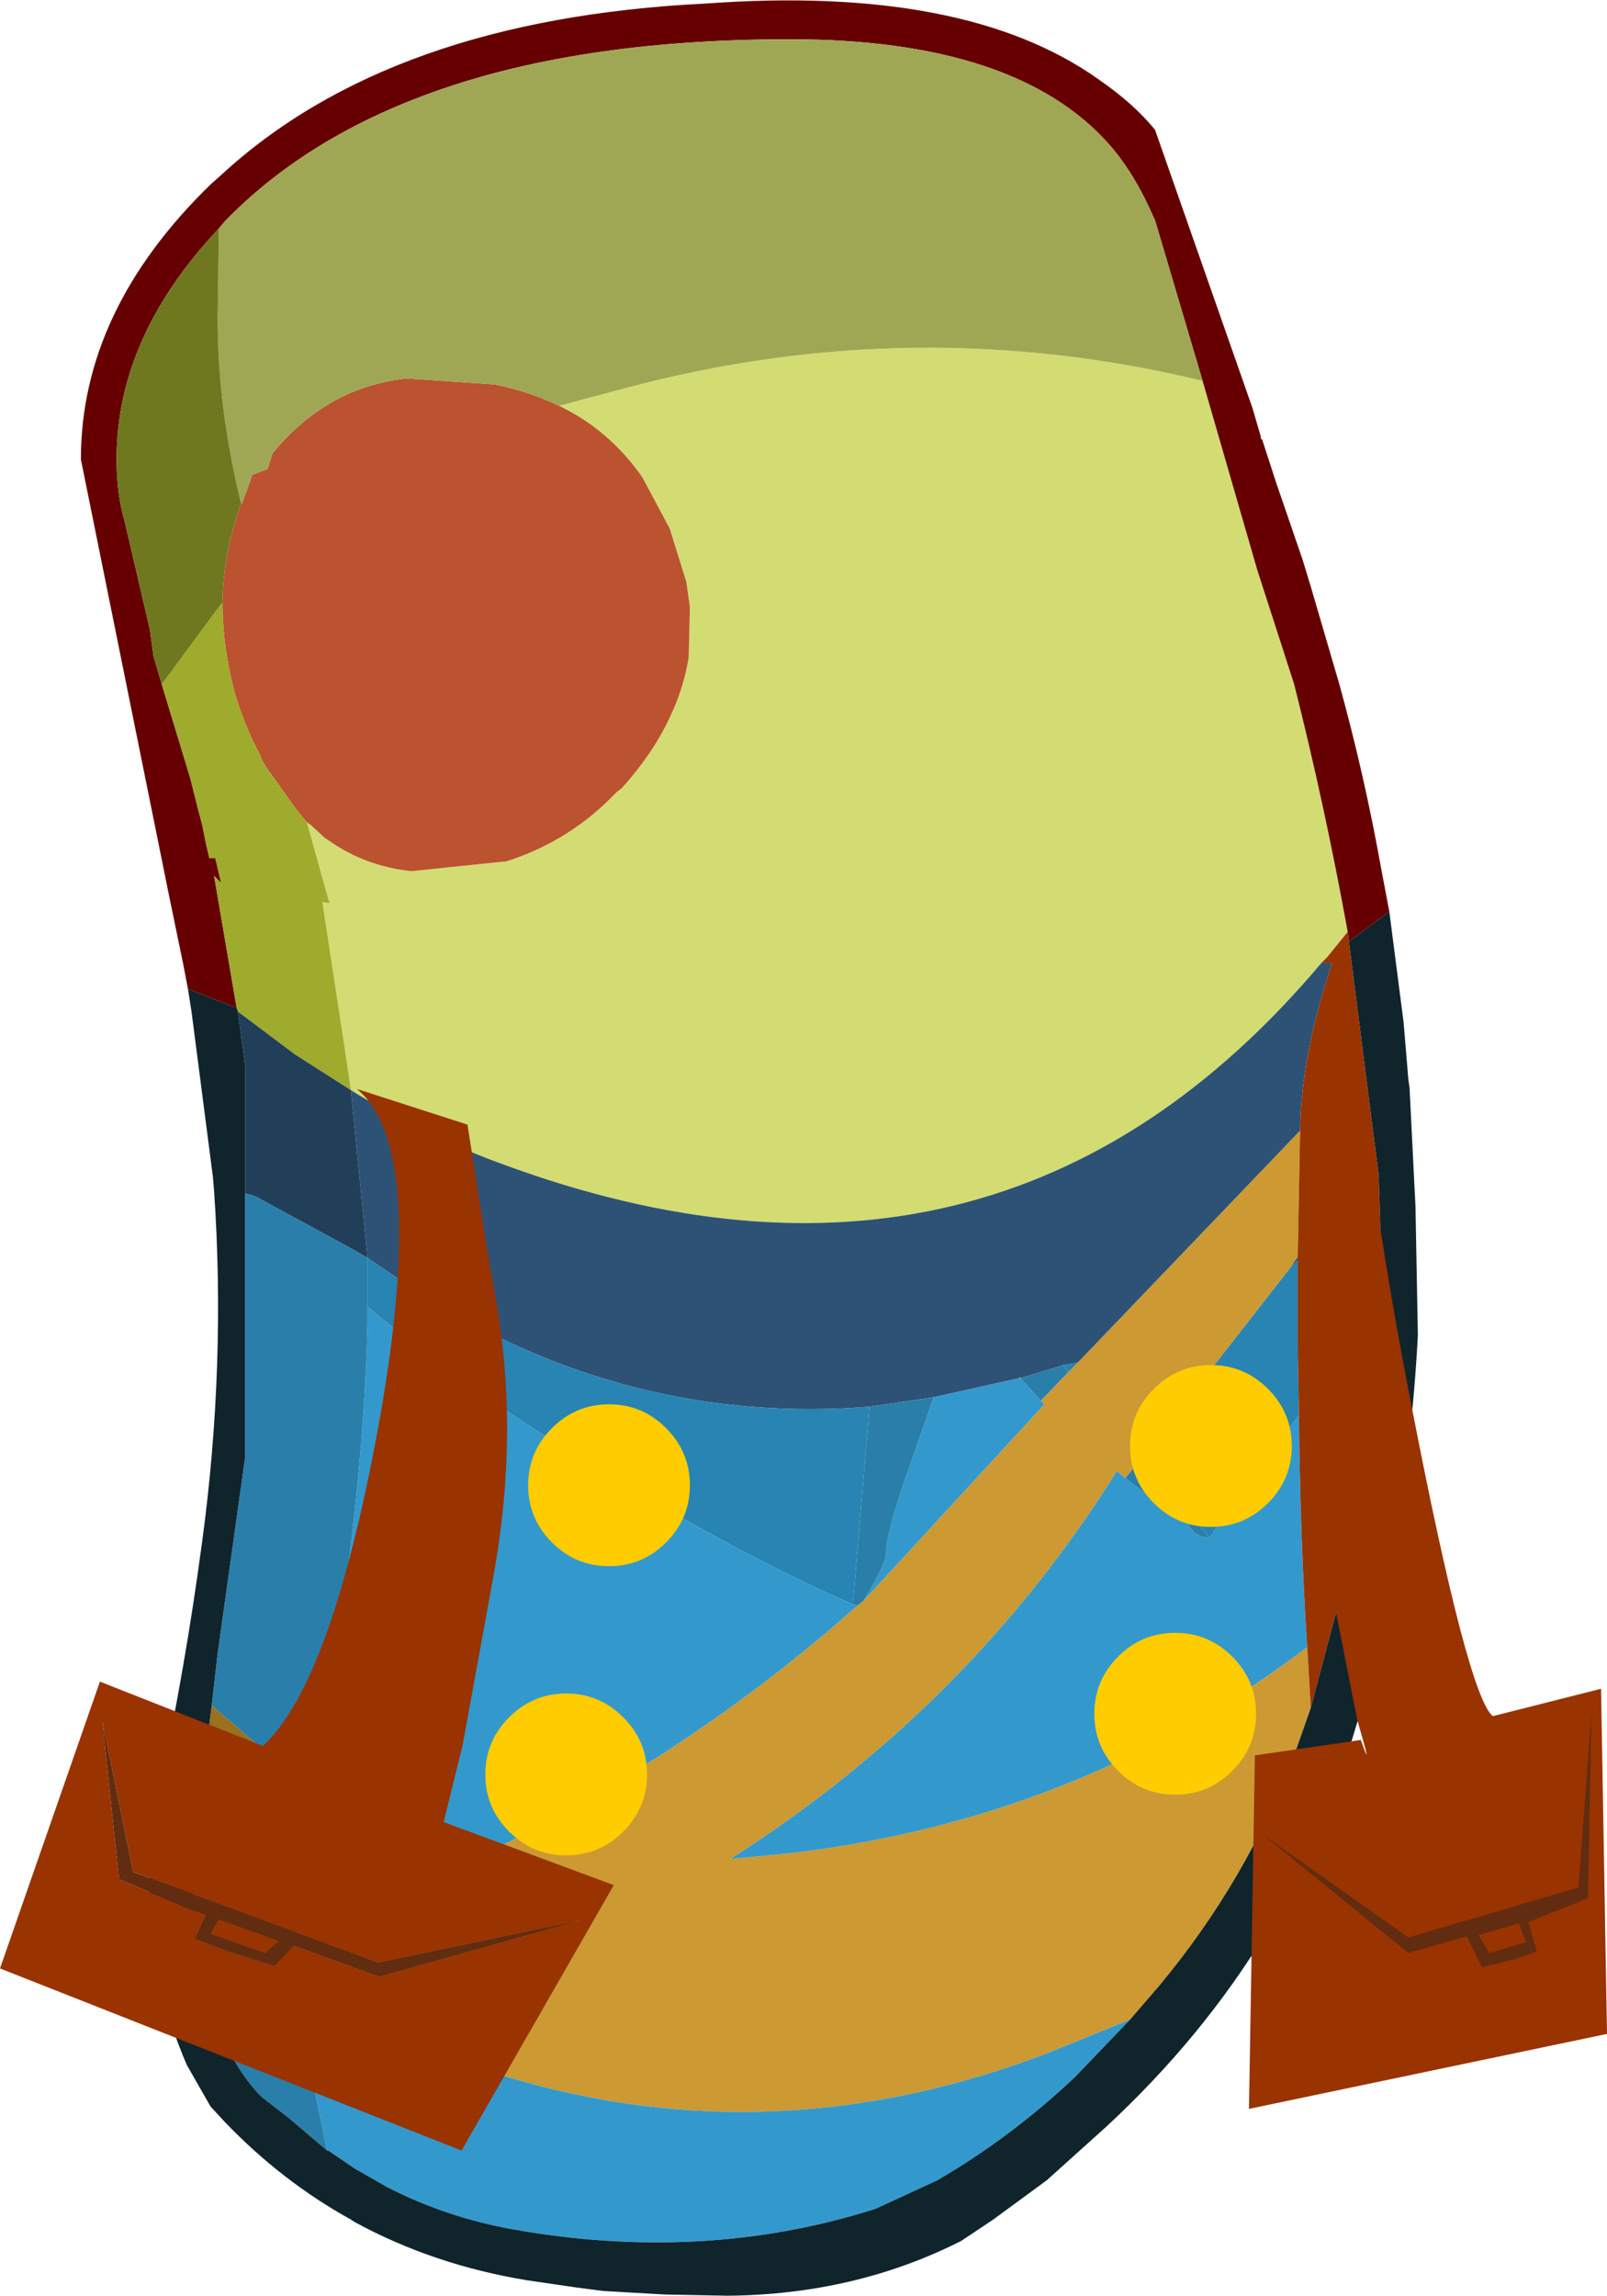 <?xml version="1.0" encoding="UTF-8" standalone="no"?>
<svg xmlns:xlink="http://www.w3.org/1999/xlink" height="96.45px" width="67.55px" xmlns="http://www.w3.org/2000/svg">
  <g transform="matrix(1.0, 0.0, 0.0, 1.0, 3.4, 0.0)">
    <path d="M20.1 17.05 L23.1 16.25 Q35.1 13.1 47.15 16.0 L49.45 23.95 51.0 28.75 Q52.3 33.9 53.25 39.15 L52.4 40.2 52.15 40.45 Q38.55 56.6 17.7 48.9 14.4 47.7 11.35 45.8 L11.1 44.1 10.15 37.9 10.45 37.95 9.5 34.55 9.65 34.65 10.25 35.2 10.4 35.3 Q11.95 36.4 13.9 36.6 L17.75 36.2 17.85 36.2 Q20.55 35.35 22.5 33.3 L22.75 33.1 Q24.05 31.65 24.75 30.15 25.35 28.9 25.55 27.6 L25.6 25.5 25.45 24.45 24.75 22.2 23.6 20.05 Q22.2 18.05 20.1 17.05 M49.45 23.95 L49.4 23.95 49.45 23.95 M39.45 57.9 L39.45 57.85 39.5 57.9 39.45 57.9" fill="#d2dc72" fill-rule="evenodd" stroke="none"/>
    <path d="M6.75 21.2 L7.1 20.25 7.2 19.95 7.85 19.7 8.05 19.05 Q10.35 16.25 13.7 15.9 L17.4 16.15 Q18.85 16.45 20.1 17.05 22.2 18.05 23.6 20.05 L24.75 22.2 25.45 24.45 25.6 25.5 25.55 27.6 Q25.35 28.9 24.75 30.15 24.05 31.65 22.75 33.1 L22.5 33.3 Q20.55 35.35 17.85 36.2 L17.75 36.2 13.9 36.6 Q11.95 36.4 10.4 35.3 L10.25 35.2 9.65 34.65 9.5 34.55 9.05 34.0 7.8 32.25 7.65 32.0 7.55 31.8 7.55 31.75 Q6.85 30.45 6.45 29.05 5.95 27.15 5.95 25.3 6.0 23.2 6.7 21.25 L6.75 21.2 M49.45 23.95 L49.4 23.95 49.45 23.95" fill="#bb5330" fill-rule="evenodd" stroke="none"/>
    <path d="M47.15 16.0 L45.15 9.25 45.1 9.15 Q44.3 7.3 43.25 6.1 39.35 1.65 29.8 1.65 20.75 1.65 14.45 4.0 9.35 5.9 6.05 9.3 L5.8 9.6 Q1.5 14.15 1.5 19.3 1.5 20.75 1.85 21.95 L2.9 26.45 3.05 27.55 3.4 28.75 4.6 32.7 4.95 34.1 5.1 34.65 5.25 35.4 5.4 36.05 5.65 36.05 5.9 37.1 5.6 36.8 6.55 42.35 4.5 41.55 4.3 40.5 3.7 37.6 0.0 19.3 Q0.0 13.05 5.45 7.75 L5.9 7.35 Q13.0 0.8 26.25 0.15 37.2 -0.65 42.8 3.35 44.25 4.35 45.15 5.45 L49.25 17.15 49.6 18.35 49.6 18.45 49.65 18.45 50.25 20.3 51.35 23.5 51.7 24.65 52.9 28.75 Q53.95 32.55 54.65 36.45 L55.0 38.3 53.3 39.55 53.25 39.15 Q52.3 33.9 51.0 28.75 L49.45 23.95 47.15 16.0" fill="#660000" fill-rule="evenodd" stroke="none"/>
    <path d="M6.55 42.35 L5.6 36.8 5.9 37.1 5.65 36.05 5.4 36.05 5.25 35.4 5.1 34.65 4.95 34.1 4.6 32.7 3.4 28.75 5.95 25.3 Q5.95 27.15 6.45 29.05 6.85 30.45 7.55 31.75 L7.55 31.8 7.65 32.0 7.8 32.25 9.05 34.0 9.5 34.55 10.45 37.95 10.15 37.9 11.1 44.1 11.35 45.8 9.0 44.3 6.6 42.5 6.55 42.35" fill="#9fab2c" fill-rule="evenodd" stroke="none"/>
    <path d="M5.8 9.6 L6.05 9.3 Q9.35 5.9 14.45 4.0 20.75 1.65 29.8 1.65 39.35 1.65 43.25 6.1 44.3 7.3 45.1 9.15 L45.15 9.25 47.15 16.0 Q35.1 13.1 23.1 16.25 L20.1 17.05 Q18.85 16.45 17.4 16.15 L13.7 15.9 Q10.35 16.25 8.05 19.05 L7.85 19.7 7.2 19.95 7.1 20.25 6.75 21.2 Q5.75 17.2 5.75 13.35 L5.8 9.6" fill="#9fa755" fill-rule="evenodd" stroke="none"/>
    <path d="M5.8 9.6 L5.75 13.35 Q5.75 17.2 6.75 21.2 L6.7 21.25 Q6.0 23.2 5.95 25.3 L3.4 28.75 3.05 27.55 2.9 26.45 1.85 21.95 Q1.5 20.75 1.5 19.3 1.5 14.15 5.8 9.6" fill="#70781f" fill-rule="evenodd" stroke="none"/>
    <path d="M51.25 47.5 L51.15 52.8 50.85 53.25 44.6 61.25 43.9 62.1 43.55 61.8 Q37.35 71.7 27.3 78.1 L29.9 77.85 Q42.05 76.4 51.55 69.2 L51.7 71.75 51.05 73.6 Q49.05 78.95 45.35 83.4 L44.1 84.85 40.65 86.25 Q27.45 91.3 14.5 86.05 L9.15 83.15 9.15 81.5 9.85 75.4 12.7 76.65 14.35 77.25 16.85 77.95 Q25.55 73.75 32.65 67.45 L32.9 67.25 40.5 59.0 40.35 58.85 41.5 57.65 41.9 57.25 51.25 47.5" fill="#cc9933" fill-rule="evenodd" stroke="none"/>
    <path d="M5.5 71.65 L9.85 75.4 9.15 81.5 9.15 83.15 9.1 83.1 7.5 82.1 4.75 80.25 4.7 79.55 Q4.7 77.7 5.5 71.65" fill="#9a711f" fill-rule="evenodd" stroke="none"/>
    <path d="M52.15 40.45 L52.6 40.45 Q51.3 44.3 51.25 47.5 L41.9 57.25 41.3 57.35 39.5 57.9 39.45 57.85 39.45 57.9 35.85 58.7 33.15 59.1 Q23.0 59.9 14.2 54.3 L12.05 52.85 11.35 45.8 Q14.4 47.7 17.7 48.9 38.55 56.6 52.15 40.45 M51.15 52.8 L51.15 52.95 50.85 53.25 51.15 52.8" fill="#2d5275" fill-rule="evenodd" stroke="none"/>
    <path d="M6.9 50.15 L6.9 44.75 6.6 42.5 9.0 44.3 11.35 45.8 12.05 52.85 11.45 52.5 7.4 50.3 7.15 50.2 6.9 50.15" fill="#223f5a" fill-rule="evenodd" stroke="none"/>
    <path d="M51.2 59.45 Q51.25 64.65 51.55 69.2 42.05 76.4 29.9 77.85 L27.3 78.1 Q37.35 71.7 43.55 61.8 L43.9 62.1 Q45.65 63.5 46.25 63.5 L46.55 64.05 Q46.85 64.6 47.4 64.6 L47.45 64.6 47.75 64.15 48.8 62.8 51.2 59.45 M32.45 67.4 L32.65 67.45 Q25.55 73.75 16.85 77.95 L14.35 77.25 12.7 76.65 9.85 75.4 10.6 70.4 Q11.9 61.95 12.05 55.65 L12.05 54.9 Q16.2 58.4 22.05 61.9 28.05 65.5 32.45 67.4 M32.9 67.25 Q33.85 65.7 33.85 65.25 33.85 64.4 34.75 61.85 L35.85 58.7 39.45 57.9 39.5 57.9 40.35 58.85 40.5 59.0 32.9 67.25 M9.15 83.15 L14.5 86.05 Q27.45 91.3 40.65 86.25 L44.1 84.85 41.8 87.25 Q39.1 89.8 36.0 91.6 L33.4 92.8 Q26.15 95.1 18.1 93.65 15.35 93.15 12.9 91.9 L11.5 91.1 10.4 90.35 10.35 90.35 9.55 86.5 9.1 83.1 9.15 83.15" fill="#3399cc" fill-rule="evenodd" stroke="none"/>
    <path d="M6.9 50.15 L7.15 50.2 7.4 50.3 11.45 52.5 12.05 52.85 12.05 53.95 12.05 54.9 12.05 55.65 Q11.9 61.95 10.6 70.4 L9.85 75.4 5.5 71.65 5.75 69.45 6.9 61.25 6.9 50.15 M33.15 59.1 L35.85 58.7 34.75 61.85 Q33.85 64.4 33.85 65.25 33.85 65.7 32.9 67.25 L32.65 67.45 32.45 67.4 33.15 59.1 M39.5 57.9 L41.3 57.35 41.5 57.65 40.35 58.85 39.5 57.9 M4.75 80.25 L7.5 82.1 9.1 83.1 9.55 86.5 10.35 90.35 8.7 88.95 7.6 88.1 Q6.45 86.95 5.7 84.95 L5.1 82.85 Q4.8 81.55 4.75 80.25 M43.9 62.1 L44.6 61.25 47.45 64.6 47.4 64.6 Q46.85 64.6 46.55 64.05 L46.25 63.5 Q45.65 63.5 43.9 62.1" fill="#297faa" fill-rule="evenodd" stroke="none"/>
    <path d="M51.15 52.95 L51.15 56.7 51.2 59.45 48.8 62.8 47.75 64.15 47.45 64.6 44.6 61.25 50.85 53.25 51.15 52.95 M33.15 59.1 L32.45 67.4 Q28.05 65.5 22.05 61.9 16.2 58.4 12.05 54.9 L12.05 53.95 12.05 52.85 14.2 54.3 Q23.0 59.9 33.15 59.1 M41.3 57.35 L41.9 57.25 41.5 57.65 41.3 57.35" fill="#2784b3" fill-rule="evenodd" stroke="none"/>
    <path d="M53.25 39.15 L53.3 39.55 54.55 49.35 54.7 53.85 54.65 56.1 Q54.25 62.55 52.6 68.35 L51.7 71.75 51.55 69.2 Q51.25 64.65 51.2 59.45 L51.15 56.7 51.15 52.95 51.15 52.8 51.25 47.5 Q51.3 44.3 52.6 40.45 L52.15 40.45 52.4 40.2 53.25 39.15" fill="#993300" fill-rule="evenodd" stroke="none"/>
    <path d="M53.3 39.55 L55.0 38.3 55.6 42.95 55.8 45.35 55.85 45.7 55.9 46.7 56.1 50.7 56.2 56.1 Q55.95 60.8 55.1 65.5 L55.0 66.1 54.25 70.1 Q53.55 73.05 52.5 75.75 L52.2 76.55 51.35 78.35 49.85 81.15 Q47.15 85.6 43.1 89.35 L40.6 91.6 38.35 93.25 37.0 94.15 Q32.55 96.4 27.2 96.45 L24.55 96.4 21.95 96.25 20.8 96.1 18.75 95.8 Q14.8 95.15 11.5 93.35 L11.35 93.25 Q8.45 91.65 6.05 89.15 L5.45 88.5 4.45 86.75 Q3.7 85.0 3.3 83.25 2.8 81.0 2.9 78.75 2.9 76.95 3.3 75.15 4.4 70.0 5.1 64.75 6.1 57.35 5.6 50.05 L5.55 49.45 4.65 42.5 4.5 41.55 6.55 42.35 6.6 42.5 6.9 44.75 6.9 50.15 6.9 61.25 5.75 69.45 5.5 71.65 Q4.7 77.7 4.7 79.55 L4.75 80.25 Q4.8 81.55 5.1 82.85 L5.7 84.95 Q6.45 86.95 7.6 88.1 L8.7 88.95 10.35 90.35 10.4 90.35 11.5 91.1 12.9 91.9 Q15.35 93.15 18.1 93.65 26.15 95.1 33.4 92.8 L36.0 91.6 Q39.1 89.8 41.8 87.25 L44.1 84.85 45.35 83.4 Q49.05 78.95 51.05 73.6 L51.7 71.75 52.6 68.35 Q54.25 62.55 54.65 56.1 L54.7 53.85 54.55 49.35 53.3 39.55" fill="#10242c" fill-rule="evenodd" stroke="none"/>
    <path d="M11.6 45.75 L16.25 47.25 17.05 52.35 17.45 54.65 Q18.45 60.3 17.3 66.45 L16.05 73.3 15.25 76.55 22.4 79.2 16.0 90.35 -3.4 82.7 0.8 70.65 7.65 73.35 Q10.6 70.65 12.6 59.4 14.55 48.15 11.6 45.75 M4.8 80.3 L5.25 80.45 4.8 81.45 6.1 81.95 8.15 82.6 8.95 81.75 12.55 83.05 21.1 80.65 12.5 82.45 2.2 78.65 0.9 72.3 1.6 78.95 4.8 80.3 M8.3 81.55 L7.75 82.05 5.45 81.25 5.8 80.65 8.3 81.55" fill="#993300" fill-rule="evenodd" stroke="none"/>
    <path d="M4.8 80.3 L1.6 78.95 0.9 72.3 2.2 78.65 12.5 82.45 21.1 80.65 12.55 83.05 8.95 81.75 8.15 82.6 6.1 81.95 4.8 81.45 5.25 80.45 4.8 80.3 M8.3 81.55 L5.8 80.65 5.45 81.25 7.75 82.05 8.3 81.55" fill="#622c10" fill-rule="evenodd" stroke="none"/>
    <path d="M51.8 48.65 Q53.4 48.1 53.7 44.15 54.3 50.75 55.95 59.15 58.3 71.25 59.35 72.1 L63.9 70.95 64.15 85.45 49.1 88.6 49.35 73.75 53.8 73.1 Q54.35 74.65 53.65 72.25 L52.2 64.9 Q50.85 58.3 51.4 52.8 L51.6 50.55 51.8 48.65" fill="#993300" fill-rule="evenodd" stroke="none"/>
    <path d="M55.8 82.05 L49.65 77.05 55.8 81.4 62.95 79.3 63.5 71.95 63.35 79.75 60.85 80.75 61.2 82.0 60.3 82.3 58.9 82.65 58.25 81.35 55.8 82.05 M58.75 81.3 L59.2 82.05 60.75 81.6 60.45 80.8 58.75 81.3" fill="#622c10" fill-rule="evenodd" stroke="none"/>
    <path d="M18.8 62.4 Q18.8 61.0 19.8 60.0 20.8 59.0 22.2 59.0 23.6 59.0 24.6 60.0 25.6 61.0 25.6 62.4 25.6 63.8 24.6 64.8 23.6 65.8 22.2 65.8 20.8 65.8 19.8 64.8 18.8 63.8 18.8 62.4" fill="#ffcc00" fill-rule="evenodd" stroke="none"/>
    <path d="M22.8 72.15 Q23.8 73.15 23.8 74.55 23.8 75.95 22.8 76.95 21.8 77.95 20.4 77.95 19.0 77.95 18.0 76.95 17.0 75.95 17.0 74.55 17.0 73.15 18.0 72.15 19.0 71.15 20.4 71.15 21.8 71.15 22.8 72.15" fill="#ffcc00" fill-rule="evenodd" stroke="none"/>
    <path d="M50.9 60.75 Q50.9 62.15 49.9 63.15 48.9 64.15 47.5 64.15 46.1 64.15 45.1 63.15 44.1 62.15 44.1 60.75 44.1 59.35 45.1 58.35 46.1 57.35 47.5 57.35 48.9 57.35 49.9 58.35 50.9 59.35 50.9 60.75" fill="#ffcc00" fill-rule="evenodd" stroke="none"/>
    <path d="M43.6 69.6 Q44.6 68.6 46.0 68.6 47.4 68.6 48.4 69.6 49.4 70.6 49.4 72.0 49.4 73.4 48.4 74.4 47.4 75.4 46.0 75.4 44.6 75.4 43.6 74.4 42.6 73.4 42.6 72.0 42.6 70.6 43.6 69.6" fill="#ffcc00" fill-rule="evenodd" stroke="none"/>
  </g>
</svg>
